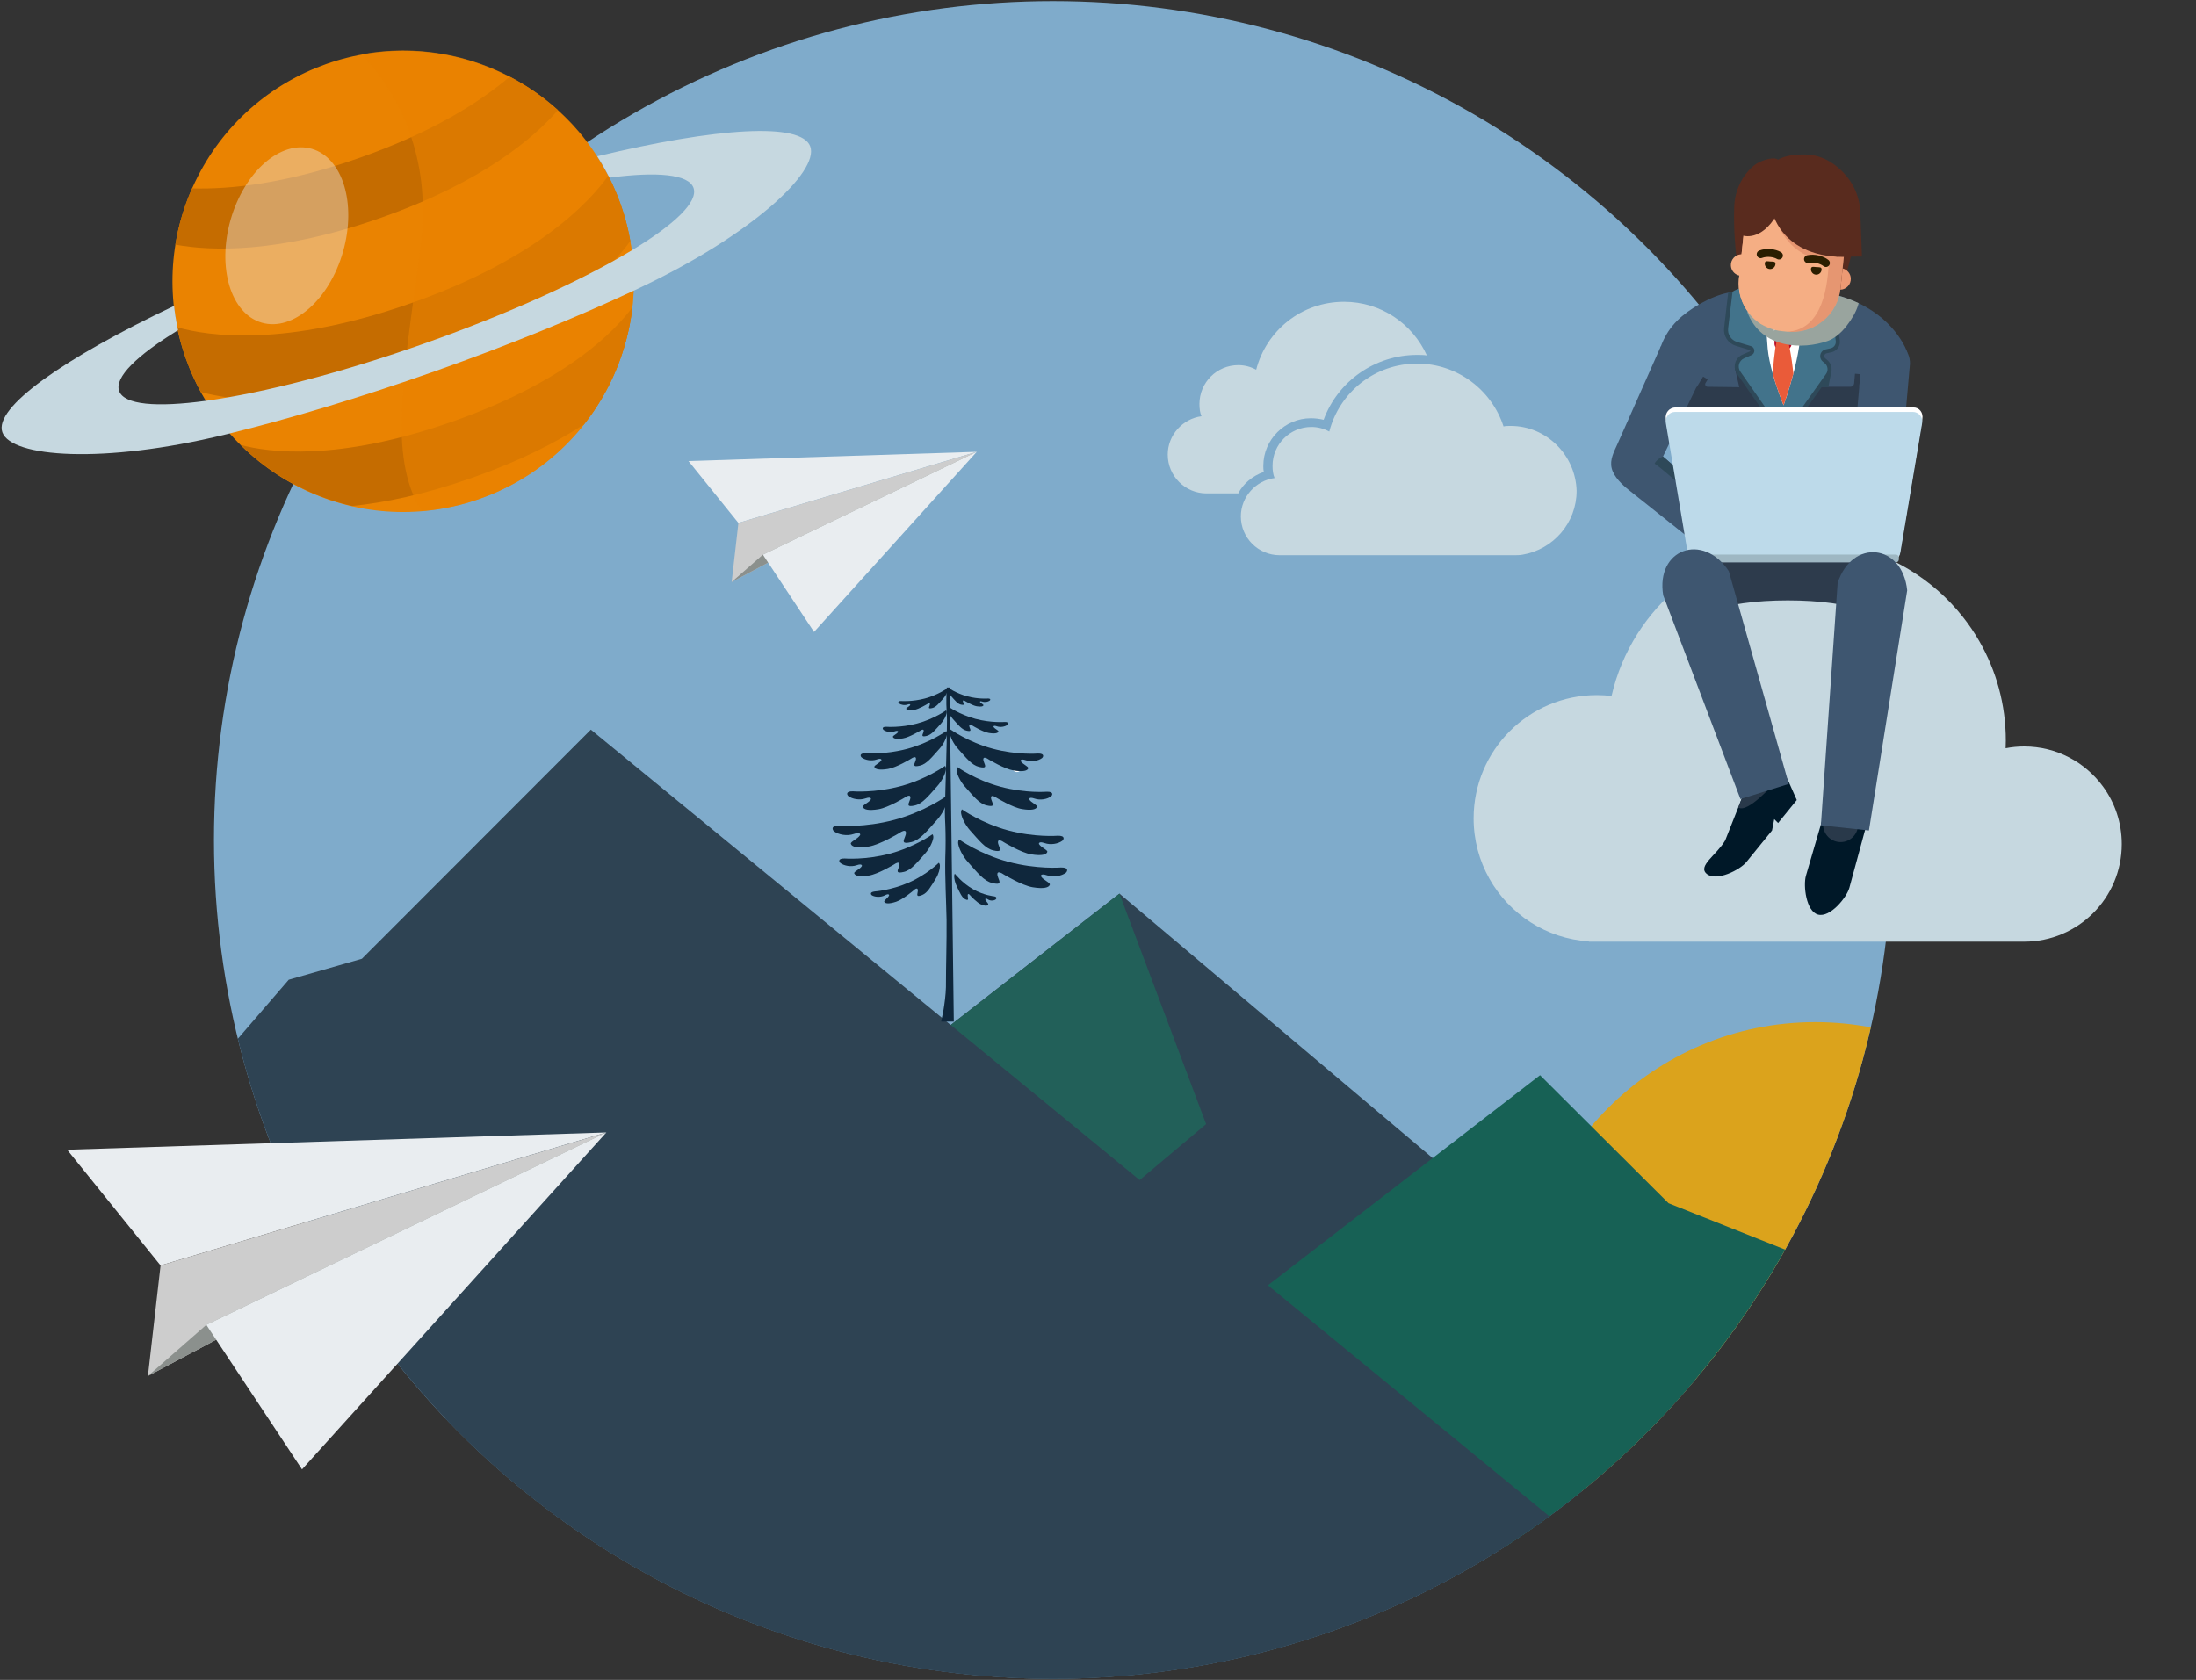 <?xml version="1.0" encoding="utf-8"?>
<!-- Generator: Adobe Illustrator 23.0.1, SVG Export Plug-In . SVG Version: 6.00 Build 0)  -->
<!DOCTYPE svg PUBLIC "-//W3C//DTD SVG 1.1//EN" "http://www.w3.org/Graphics/SVG/1.1/DTD/svg11.dtd">
<svg version="1.1" id="Livello_1" xmlns:x="http://ns.adobe.com/Extensibility/1.0/" xmlns:i="http://ns.adobe.com/AdobeIllustrator/10.0/" xmlns:graph="http://ns.adobe.com/Graphs/1.0/"
	 xmlns="http://www.w3.org/2000/svg" xmlns:xlink="http://www.w3.org/1999/xlink" x="0px" y="0px" viewBox="0 0 528 404"
	 style="enable-background:new 0 0 528 404;" xml:space="preserve">
<rect x="0" y="0" width="528" height="404" fill="#333333" stroke="none"/>
<g>
	<defs>
		<circle id="SVGID_1_" cx="253.176" cy="202" r="201.732"/>
	</defs>
	<clipPath id="SVGID_2_">
		<use xlink:href="#SVGID_1_"  style="overflow:visible;"/>
	</clipPath>
	<g style="clip-path:url(#SVGID_2_);">
		<g>
			<defs>
				<rect id="SVGID_3_" x="-288.935" y="-89.99" width="1031.384" height="562.752"/>
			</defs>
			<clipPath id="SVGID_4_">
				<use xlink:href="#SVGID_3_"  style="overflow:visible;"/>
			</clipPath>
			<rect x="-326.135" y="-852.852" style="clip-path:url(#SVGID_4_);fill:#7FABCB;" width="2313.826" height="1292.795"/>
		</g>
		<path style="fill:#DBA31C;" d="M436.452,386.545c38.863,0,70.367-31.504,70.367-70.367s-31.504-70.367-70.367-70.367
			s-70.367,31.504-70.367,70.367S397.589,386.545,436.452,386.545"/>
		<polygon style="fill:#2E4353;" points="21.792,407.534 129.434,423.882 343.774,423.882 471.287,385.619 269.154,214.907 		"/>
		<polygon style="fill:#226059;" points="211.022,260.174 260.707,295.001 289.997,270.338 269.154,214.907 		"/>
		<polygon style="fill:#176155;" points="370.287,258.573 401.186,289.368 440.199,304.891 511.538,398.217 248.899,352.31 		"/>
		<polygon style="fill:#226059;" points="366.236,393.834 487.841,423.882 535.896,423.882 483.676,372.503 495.219,362.009 
			476.916,340.556 488.563,338.862 474.696,300.096 		"/>
		<polygon style="fill:#2E4353;" points="87.015,230.573 69.421,235.616 -54.761,379.669 90.105,423.883 207.724,423.883 
			390.821,379.669 142.059,175.474 		"/>
	</g>
</g>
<g>
	<path style="fill:#C6D8E0;" d="M303.873,113.488c-0.125-0.49-0.125-0.984-0.125-1.474c0-6.269,5.16-11.429,11.429-11.429
		c0.984,0,2.088,0.125,3.072,0.37c3.442-9.341,12.413-15.604,22.488-15.604c0.739,0,1.598,0,2.333,0.125
		c-3.442-7.617-11.059-12.902-19.905-12.902c-10.2,0-18.676,6.883-21.134,16.344
		c-1.354-0.739-2.827-1.104-4.301-1.104c-5.16,0-9.341,4.176-9.341,9.341c0,1.104,0.125,2.088,0.49,2.947
		c-4.545,0.614-8.112,4.545-8.112,9.216c0,5.16,4.176,9.341,9.341,9.341h7.617
		c1.109-2.218,3.321-4.186,6.149-5.17L303.873,113.488z"/>
	<path style="fill:#C6D8E0;" d="M363.224,102.429c-0.614,0-1.104,0-1.718,0.125c-2.827-8.726-11.059-15.115-20.764-15.115
		c-10.2,0-18.676,6.883-21.134,16.344c-1.354-0.739-2.827-1.104-4.301-1.104c-5.16,0-9.341,4.176-9.341,9.341
		c0,1.104,0.125,2.088,0.49,2.947c-4.545,0.614-8.112,4.545-8.112,9.216c0,5.16,4.176,9.341,9.341,9.341h56.279
		c0.739,0,1.354,0,2.088-0.125c7.373-1.229,13.027-7.617,13.027-15.36c-0.25-8.601-7.253-15.609-15.854-15.609
		L363.224,102.429z"/>
</g>
<g>
	<polygon style="fill:#E9EDF0;" points="177.541,125.76 234.845,108.657 165.534,110.879 	"/>
	<polygon style="fill:#CDCDCD;" points="177.541,125.76 175.915,139.972 234.845,108.657 	"/>
	<polygon style="fill:#8B908D;" points="234.845,108.658 183.425,133.396 175.915,139.972 	"/>
	<polygon style="fill:#E9EDF0;" points="183.426,133.396 195.726,151.981 234.845,108.658 	"/>
</g>
<g>
	<path style="fill:#FFFFFF;" d="M243.313,184.48c0-0.653,0.53-1.183,1.183-1.183c0.653,0,1.183,0.53,1.183,1.183
		s-0.53,1.183-1.183,1.183C243.843,185.663,243.313,185.133,243.313,184.48"/>
	<path style="fill:#21303A;" d="M239.86,198.101l-0.012-0.006L239.86,198.101z"/>
	<path style="fill:#0F273C;" d="M229.33,245.686l-1.006-80.338h-0.701c-0.061,0.929-0.046,1.858-0.083,2.787
		c-0.051,1.721,0.153,3.444,0.153,5.083c-0.051,7.296-0.358,14.674-0.511,21.97c0,1.067,0.051,2.05,0.102,3.116
		c0.102,2.623,0.102,5.247,0,7.869c-0.102,5.001,0.204,10.002,0.306,15.002c0.051,5.41-0.153,10.821-0.153,16.232
		c-0.051,1.885-0.307,3.771-0.613,5.656c-0.159,0.814-0.336,1.626-0.51,2.458l-0.002,0.165H229.33z"/>
	<path style="fill:#0F273C;" d="M239.01,215.557c0,0-2.379-0.2-5.025-1.692c-2.646-1.495-4.394-3.739-4.394-3.739
		s-0.167,0.143-0.17,0.582c-0.004,0.577,0.194,1.563,0.607,2.412c0.728,1.496,1.208,2.694,1.99,3.103
		c0.85,0.444,0.777,0.057,0.68-0.554c-0.097-0.609,0.049-0.997,0.631-0.278c0,0,1.542,1.695,2.553,2.118
		c1.078,0.451,1.592,0.338,1.727,0.007c0.104-0.255-0.57-0.706-0.712-1.237c0,0,0-0.416,0.607,0
		c0.607,0.415,1.415,0.354,1.878,0.045C239.552,216.211,239.857,215.692,239.01,215.557"/>
	<path style="fill:#0F273C;" d="M255.073,208.623c0,0-5.765,0.477-12.627-1.356c-6.861-1.833-11.836-5.385-11.836-5.385
		s-0.35,0.324-0.202,1.143c0.194,1.073,1.016,2.839,2.303,4.271c2.272,2.524,3.843,4.584,5.86,5.064
		c2.19,0.521,1.879-0.175,1.432-1.274c-0.448-1.101-0.236-1.874,1.413-0.742c0,0,4.29,2.602,6.86,3.029
		c2.739,0.455,3.93,0.061,4.137-0.605c0.158-0.513-1.614-1.111-2.142-2.049c0,0-0.147-0.774,1.452-0.217
		c1.599,0.556,3.512,0.155,4.513-0.586C256.603,209.646,257.15,208.571,255.073,208.623"/>
	<path style="fill:#0F273C;" d="M254.311,200.988c0,0-5.424,0.449-11.879-1.276c-6.454-1.725-11.135-5.067-11.135-5.067
		s-0.329,0.306-0.19,1.077c0.183,1.008,0.955,2.67,2.167,4.017c2.137,2.375,3.615,4.312,5.513,4.765
		c2.061,0.49,1.768-0.165,1.347-1.199c-0.421-1.034-0.222-1.762,1.329-0.697c0,0,4.037,2.448,6.454,2.85
		c2.577,0.428,3.698,0.057,3.892-0.57c0.149-0.481-1.518-1.044-2.014-1.927c0,0-0.138-0.728,1.367-0.204
		c1.505,0.523,3.304,0.147,4.246-0.55C255.75,201.95,256.265,200.938,254.311,200.988"/>
	<path style="fill:#0F273C;" d="M251.675,190.398c0,0-5.061,0.419-11.084-1.191c-6.021-1.609-10.389-4.727-10.389-4.727
		s-0.307,0.285-0.176,1.004c0.171,0.942,0.891,2.491,2.021,3.748c1.994,2.216,3.373,4.024,5.144,4.445
		c1.922,0.459,1.65-0.152,1.257-1.119c-0.393-0.965-0.207-1.644,1.24-0.65c0,0,3.766,2.284,6.021,2.659
		c2.404,0.399,3.45,0.054,3.631-0.531c0.139-0.449-1.417-0.975-1.88-1.799c0,0-0.128-0.679,1.275-0.19
		c1.404,0.489,3.083,0.136,3.962-0.514C253.018,191.296,253.499,190.352,251.675,190.398"/>
	<path style="fill:#0F273C;" d="M210.328,214.387c0,0,3.886-0.254,8.21-2.151c4.323-1.897,7.179-4.748,7.179-4.748
		s0.273,0.181,0.277,0.739c0.006,0.732-0.317,1.984-0.991,3.063c-1.19,1.901-1.974,3.424-3.253,3.942
		c-1.388,0.563-1.269,0.07-1.111-0.704c0.159-0.774-0.079-1.267-1.031-0.352c0,0-2.52,2.152-4.172,2.69
		c-1.761,0.574-2.602,0.43-2.822,0.008c-0.17-0.324,0.932-0.897,1.164-1.573c0,0,0-0.528-0.992,0
		c-0.991,0.529-2.311,0.451-3.069,0.059C209.441,215.218,208.942,214.558,210.328,214.387"/>
	<path style="fill:#0F273C;" d="M203.097,206.456c0,0,4.975,0.412,10.895-1.17c5.92-1.581,10.213-4.647,10.213-4.647
		s0.302,0.279,0.173,0.986c-0.167,0.926-0.875,2.449-1.986,3.684c-1.96,2.178-3.316,3.956-5.056,4.37
		c-1.89,0.45-1.621-0.15-1.235-1.1c0.386-0.949,0.203-1.616-1.219-0.639c0,0-3.702,2.245-5.92,2.614
		c-2.363,0.392-3.391,0.052-3.569-0.523c-0.137-0.441,1.393-0.958,1.848-1.767c0,0,0.126-0.668-1.253-0.188
		c-1.381,0.481-3.031,0.134-3.895-0.505C201.777,207.339,201.305,206.411,203.097,206.456"/>
	<path style="fill:#0F273C;" d="M249.516,181.22c0,0-4.942,0.409-10.823-1.163s-10.146-4.616-10.146-4.616
		s-0.3,0.278-0.173,0.98c0.167,0.919,0.87,2.433,1.974,3.659c1.946,2.165,3.294,3.93,5.023,4.341
		c1.877,0.448,1.611-0.149,1.227-1.092c-0.384-0.943-0.202-1.607,1.211-0.636c0,0,3.678,2.231,5.88,2.597
		c2.347,0.39,3.369,0.053,3.545-0.518c0.137-0.439-1.383-0.952-1.835-1.757c0,0-0.126-0.663,1.246-0.186
		c1.371,0.477,3.01,0.133,3.868-0.502C250.827,182.097,251.296,181.175,249.516,181.22"/>
	<path style="fill:#0F273C;" d="M241.548,173.627c0,0-3.212,0.266-7.034-0.756c-3.822-1.021-6.594-3.001-6.594-3.001
		s-0.195,0.181-0.113,0.638c0.109,0.598,0.566,1.581,1.283,2.378c1.265,1.407,2.141,2.554,3.265,2.821
		c1.22,0.291,1.046-0.097,0.797-0.71c-0.249-0.613-0.131-1.044,0.787-0.413c0,0,2.391,1.451,3.822,1.688
		c1.526,0.254,2.19,0.034,2.304-0.337c0.089-0.285-0.899-0.619-1.193-1.141c0,0-0.081-0.432,0.809-0.121
		c0.891,0.31,1.956,0.086,2.514-0.326C242.4,174.196,242.706,173.598,241.548,173.627"/>
	<path style="fill:#0F273C;" d="M237.502,167.99c0,0-2.26,0.187-4.949-0.532c-2.689-0.718-4.639-2.11-4.639-2.11
		s-0.137,0.127-0.078,0.448c0.076,0.42,0.398,1.113,0.902,1.674c0.89,0.989,1.506,1.796,2.297,1.984
		c0.858,0.205,0.737-0.068,0.561-0.5c-0.176-0.43-0.093-0.734,0.554-0.29c0,0,1.681,1.019,2.689,1.187
		c1.073,0.178,1.54,0.024,1.621-0.237c0.062-0.2-0.633-0.436-0.839-0.803c0,0-0.058-0.303,0.569-0.086
		c0.627,0.219,1.377,0.061,1.769-0.23C238.101,168.391,238.316,167.969,237.502,167.99"/>
	<path style="fill:#0F273C;" d="M213.132,174.784c0,0,3.384,0.28,7.41-0.796c4.026-1.076,6.946-3.16,6.946-3.16
		s0.205,0.191,0.118,0.671c-0.114,0.629-0.596,1.666-1.352,2.506c-1.332,1.482-2.255,2.691-3.439,2.973
		c-1.285,0.305-1.103-0.103-0.84-0.749c0.263-0.645,0.138-1.099-0.829-0.435c0,0-2.518,1.527-4.026,1.777
		c-1.608,0.268-2.307,0.036-2.428-0.355c-0.093-0.301,0.948-0.652,1.257-1.202c0,0,0.086-0.455-0.853-0.127
		c-0.938,0.327-2.06,0.092-2.648-0.344C212.235,175.385,211.913,174.753,213.132,174.784"/>
	<path style="fill:#0F273C;" d="M216.685,168.59c0,0,2.609,0.216,5.712-0.614c3.104-0.829,5.354-2.436,5.354-2.436
		s0.159,0.146,0.091,0.517c-0.088,0.485-0.459,1.284-1.042,1.931c-1.027,1.142-1.738,2.074-2.65,2.291
		c-0.991,0.236-0.85-0.079-0.648-0.576c0.203-0.498,0.107-0.847-0.639-0.336c0,0-1.941,1.178-3.104,1.37
		c-1.239,0.206-1.778,0.028-1.871-0.273c-0.072-0.232,0.731-0.502,0.969-0.927c0,0,0.067-0.35-0.657-0.098
		c-0.723,0.252-1.589,0.07-2.042-0.266C215.993,169.053,215.745,168.566,216.685,168.59"/>
	<path style="fill:#0F273C;" d="M205.062,190.302c0,0,5.224,0.432,11.44-1.228c6.216-1.661,10.725-4.88,10.725-4.88
		s0.317,0.294,0.182,1.037c-0.176,0.971-0.92,2.571-2.087,3.869c-2.058,2.288-3.482,4.153-5.309,4.589
		c-1.984,0.473-1.702-0.158-1.297-1.155c0.406-0.996,0.213-1.698-1.28-0.671c0,0-3.888,2.358-6.215,2.744
		c-2.482,0.413-3.562,0.056-3.749-0.548c-0.144-0.464,1.462-1.007,1.94-1.856c0,0,0.133-0.701-1.316-0.197
		s-3.183,0.141-4.09-0.53C203.676,191.228,203.179,190.254,205.062,190.302"/>
	<path style="fill:#0F273C;" d="M208.126,181.162c0,0,4.57,0.378,10.008-1.075c5.439-1.454,9.383-4.27,9.383-4.27
		s0.277,0.258,0.159,0.906c-0.154,0.85-0.805,2.25-1.825,3.384c-1.801,2.002-3.046,3.634-4.645,4.015
		c-1.736,0.413-1.489-0.139-1.135-1.011c0.355-0.871,0.187-1.485-1.12-0.588c0,0-3.401,2.062-5.437,2.401
		c-2.172,0.361-3.116,0.049-3.279-0.48c-0.126-0.406,1.28-0.88,1.698-1.623c0,0,0.116-0.614-1.152-0.172
		c-1.268,0.441-2.784,0.123-3.578-0.464C206.914,181.973,206.48,181.121,208.126,181.162"/>
	<path style="fill:#0F273C;" d="M201.78,198.586c0,0,6.059,0.501,13.268-1.425c7.209-1.927,12.438-5.66,12.438-5.66
		s0.367,0.341,0.212,1.202c-0.205,1.127-1.067,2.982-2.42,4.487c-2.387,2.652-4.038,4.817-6.158,5.321
		c-2.301,0.549-1.974-0.182-1.505-1.339c0.471-1.155,0.248-1.969-1.484-0.779c0,0-4.509,2.735-7.208,3.183
		c-2.879,0.478-4.13,0.064-4.347-0.637c-0.167-0.538,1.696-1.167,2.25-2.152c0,0,0.154-0.813-1.527-0.228
		c-1.68,0.585-3.691,0.162-4.742-0.616C200.173,199.66,199.597,198.53,201.78,198.586"/>
</g>
<g>
	<polygon style="fill:#E9EDF0;" points="38.605,304.332 145.784,272.344 16.147,276.5 	"/>
	<polygon style="fill:#CDCDCD;" points="38.605,304.332 35.563,330.913 145.784,272.344 	"/>
	<polygon style="fill:#8B908D;" points="145.784,272.344 49.611,318.613 35.563,330.913 	"/>
	<polygon style="fill:#E9EDF0;" points="49.611,318.614 72.616,353.374 145.784,272.345 	"/>
</g>
<g>
	<path style="fill:#C6D8E0;" d="M510.153,202.99c0,12.964-10.503,23.473-23.473,23.473H382.021v-0.069
		c-10.294-0.663-19.153-6.588-23.934-15.11h0.003c-2.401-4.28-3.775-9.213-3.775-14.471
		c0-16.374,13.275-29.649,29.65-29.649c1.19,0,2.361,0.078,3.513,0.212c0.006-0.031,0.022-0.093,0.022-0.093
		c4.912-21.299,23.974-37.184,46.765-37.184c4.196,0,8.264,0.539,12.139,1.554c0.296,0.075,0.589,0.153,0.881,0.237
		c4.143,1.165,8.055,2.875,11.662,5.04c4.971,2.984,9.357,6.843,12.945,11.366
		c1.486,1.872,2.834,3.856,4.027,5.94c4.043,7.03,6.351,15.181,6.351,23.872c0,0.614-0.022,1.227-0.043,1.841
		c1.439-0.28,2.931-0.43,4.454-0.43c7.781,0,14.67,3.784,18.941,9.609
		C508.474,193.007,510.153,197.801,510.153,202.99z"/>
	<g>
		<path style="fill:#2D3B4C;" d="M412.144,147.121c5.361-3.638,30.072-3.639,35.433,0v-16.271h-35.433V147.121z"/>
		<path style="fill:#3E5670;" d="M398.357,88.951v12.55h9.614v17.416h49.185V88.62c0-4.2-1.601-8.399-4.804-11.602
			c-3.108-3.109-7.155-4.71-11.232-4.801c-0.123-0.003-0.247-0.003-0.37-0.003l-0.621-0.052l-8.987-0.776
			l-1.143-0.101l-5.243-0.452l-0.978-0.084l-6.389-0.552c-0.266,0-0.546,0.013-0.828,0.042h-0.003
			c-0.338,0.033-0.689,0.084-1.046,0.156c-4.148,0.796-9.432,3.901-12.255,6.72
			C399.991,80.383,398.357,84.67,398.357,88.951z"/>
		<path style="fill:#3E5670;" d="M458.61,84.797c-0.473,0.744-1.028,1.187-1.632,1.399c-3.6,1.274-8.896-5.653-8.896-5.653
			s-2.05-1.221-4.112-3.043c-1.156-1.022-2.317-2.236-3.118-3.526c-0.367-0.595-0.66-1.202-0.844-1.819
			c-0.159-0.542-0.234-1.087-0.199-1.629c2.713,0.586,5.058,1.414,7.077,2.383
			C456.211,77.374,458.61,84.797,458.61,84.797z"/>
		<path style="fill:#2D3B4C;" d="M408.005,93.016l1.481-2.447l1.111,0.672l-0.524,0.866c-0.108,0.179-0.119,0.409-0.01,0.604
			c0.11,0.195,0.313,0.305,0.522,0.305l7.596,0.095l-1.088-4.755l3.299,4.66h24.51
			c0.217,0,0.435-0.078,0.608-0.236c0.173-0.158,0.27-0.368,0.289-0.584l0.205-2.321l1.294,0.114l-0.267,3.028
			h10.126v25.903H405.507V93.016H408.005z"/>
		<g>
			<path style="fill:#42738B;" d="M441.538,83.361c-0.311,0.464-0.779,0.763-1.286,0.875l-1.177,0.252
				c-0.433,0.093-0.798,0.427-0.906,0.888c-0.112,0.458,0.062,0.919,0.405,1.199l0.433,0.352
				c0.461,0.374,0.785,0.916,0.872,1.551c0.084,0.632-0.084,1.243-0.427,1.726l-10.615,14.914l-10.79-15.468
				c-0.436-0.626-0.598-1.436-0.374-2.227c0.224-0.791,0.788-1.395,1.486-1.701l1.763-0.763
				c0.249-0.109,0.414-0.364,0.399-0.651c-0.015-0.287-0.212-0.523-0.474-0.601l-3.364-1.015
				c-0.76-0.231-1.445-0.72-1.915-1.436c-0.467-0.716-0.639-1.542-0.542-2.33l0.966-8.4
				c0.128-0.093,0.256-0.181,0.386-0.265c0-0.003,0.003-0.003,0.003-0.003c3.514-2.274,7.905-1.364,7.905-1.364
				l-0.015,1.897l-0.022,2.395v0.09c1.458-0.255,2.965-0.393,4.51-0.393c0.691,0,1.23-0.766,1.816-1.548
				c0.184-0.252,0.374-0.505,0.576-0.735c0.514-0.589,1.097-1.025,1.853-0.906c0.286,0.047,0.657,0.081,1.078,0.109
				c1.754,0.121,4.401,0.168,5.728,0.723c0.293,0.121,0.52,0.268,0.66,0.445l0.156,1.234l0.228,1.769
				l0.701,5.491l0.302,2.373C441.949,82.349,441.849,82.894,441.538,83.361z"/>
			<path style="fill:#2E4959;" d="M415.159,81.523c0.513,0.783,1.286,1.364,2.183,1.634l3.365,1.016
				c0.058,0.019,0.12,0.075,0.127,0.162c0.007,0.088-0.049,0.149-0.107,0.175l-1.76,0.763
				c-0.864,0.377-1.507,1.111-1.76,2.014c-0.257,0.906-0.097,1.868,0.442,2.641l11.186,16.036l11.014-15.477
				c0.429-0.604,0.611-1.341,0.513-2.075c-0.101-0.734-0.474-1.397-1.049-1.864l-0.432-0.351
				c-0.208-0.169-0.302-0.448-0.24-0.708c0.065-0.266,0.27-0.464,0.536-0.523l1.179-0.253
				c0.653-0.143,1.218-0.526,1.588-1.082c0.374-0.555,0.51-1.224,0.393-1.881l-1.215-9.533l-0.185-1.442
				l-0.084-0.107c-0.738-0.935-2.943-1.134-5.746-1.293c-0.799-0.045-1.553-0.088-2.027-0.162
				c-0.107-0.016-0.218-0.026-0.325-0.026c-1.198,0-1.965,1.033-2.641,1.946c-0.039,0.052-0.074,0.101-0.114,0.153
				c-0.426,0.568-0.858,1.111-1.241,1.111c-1.341,0-2.693,0.104-4.018,0.305l0.016-1.868l-0.978-0.084l-0.026,3.108
				l0.578-0.101c1.458-0.257,2.946-0.386,4.427-0.386c0.909,0,1.533-0.841,2.137-1.657
				c0.081-0.11,0.162-0.221,0.247-0.328c0.49-0.646,1.004-1.224,1.611-1.224c0.055,0,0.114,0.003,0.172,0.013
				c0.523,0.085,1.263,0.127,2.124,0.175c1.614,0.091,4.271,0.24,4.957,0.838l0.123,0.974l1.241,9.738
				c0.078,0.432-0.007,0.845-0.237,1.189c-0.231,0.344-0.582,0.581-0.984,0.669l-1.179,0.257
				c-0.627,0.133-1.131,0.624-1.28,1.247c-0.146,0.624,0.078,1.29,0.575,1.692l0.432,0.351
				c0.384,0.312,0.63,0.75,0.695,1.238c0.068,0.487-0.052,0.978-0.338,1.38L428.84,104.272l-10.394-14.902
				c-0.37-0.529-0.481-1.192-0.305-1.816c0.175-0.624,0.617-1.127,1.212-1.384l1.76-0.766
				c0.445-0.192,0.721-0.643,0.692-1.127c-0.026-0.481-0.354-0.897-0.815-1.036l-3.365-1.017
				c-0.676-0.204-1.263-0.643-1.65-1.234c-0.386-0.591-0.552-1.306-0.468-2.007l1.049-8.741
				c0,0,0.004,0,0.004-0.003c-0.338,0.033-0.689,0.084-1.046,0.156l-0.974,8.474
				C414.428,79.795,414.646,80.74,415.159,81.523z"/>
		</g>
		<g>
			<path style="fill:#FFFFFF;" d="M424.671,79.363c0.103,1.519,0.219,3.085,0.341,4.467c0.168,1.864,0.642,3.985,1.201,5.989
				c1.134,4.066,2.624,7.649,2.624,7.649s1.24-3.399,2.366-7.67c0.512-1.958,0.996-4.1,1.327-6.181
				c0.198-1.264,0.352-2.598,0.473-3.874c-0.795-1.468-2.183-3.306-4.166-3.374
				C426.883,76.304,425.541,77.836,424.671,79.363z"/>
		</g>
		<path style="fill:#B60A26;" d="M426.649,82.654c0,0.953,0.921,1.726,2.059,1.726l0,0c1.136,0,2.058-0.773,2.058-1.726V81.03
			c0-0.954-0.922-1.727-2.058-1.727l0,0c-1.138,0-2.059,0.773-2.059,1.727V82.654z"/>
		<g>
			<path style="fill:#3E5670;" d="M411.731,133.847l6.451-8.105l-18.331-15.958l8.088-16.806l-8.597-9.726l-10.45,23.545
				c-0.805,1.813-1.891,3.726-1.383,5.802c0.509,2.076,2.532,3.983,4.085,5.218L411.731,133.847z"/>
		</g>
		<path style="fill:#EA5B39;" d="M426.212,89.82c1.134,4.066,2.624,7.649,2.624,7.649s1.24-3.399,2.366-7.67
			c-0.398-3.473-1.201-9.138-2.366-10.555C427.854,79.517,427.026,79.649,426.212,89.82z"/>
		<path style="fill:#99A49E;" d="M446.886,72.908c-0.04,0.173-0.09,0.351-0.146,0.536c-0.474,1.546-1.455,3.272-2.769,4.949
			c-0.713,0.921-1.529,1.765-2.417,2.432c-0.673,0.513-1.386,0.921-2.127,1.183
			c-5.875,2.078-15.885,2.024-19.312-6.938c1.51-1.241,2.523-1.099,4.133-2.016
			c1.704-0.979,3.402-1.785,4.962-2.436c0.679-0.281,1.327-0.536,1.94-0.763c1.121-0.416,2.121-0.744,2.931-0.987
			c1.754,0.15,3.396,0.643,4.723,1.329C441.517,70.922,444.207,71.632,446.886,72.908z"/>
		<g>
			<path style="fill:#3E5670;" d="M455.776,126.575l3.453-39.107c0.081-6.83-10.493-7.763-11.609-1.025l-3.453,39.107
				L455.776,126.575z"/>
		</g>
		<path style="fill:#2E4959;" d="M399.851,109.784c0,0-1.38,0.487-2.03,1.705c2.761,1.949,8.12,6.821,9.176,8.283
			c0.468-1.361,0.351-2.667-0.107-3.862L399.851,109.784z"/>
		<path style="fill:#FFFFFF;" d="M408.314,135.155h46.106c1.156,0,2.143-0.835,2.335-1.975l5.456-32.438
			c0.243-1.444-0.68-2.76-2.144-2.76h-57.209c-1.464,0-2.578,1.316-2.335,2.76l5.455,32.438
			C406.171,134.32,407.158,135.155,408.314,135.155z"/>
		<path style="fill:#BDDAEA;" d="M408.004,134.76h46.67c1.11,0,2.058-0.802,2.242-1.896l5.24-31.152
			c0.233-1.387-0.836-2.651-2.242-2.651h-57.149c-1.406,0-2.475,1.264-2.242,2.651l5.239,31.152
			C405.946,133.958,406.894,134.76,408.004,134.76z"/>
		<path style="fill:#001828;" d="M434.196,210.651l5.607-19.197l6.995,0.667l2.899,2.821l-5.04,18.55
			c-0.643,2.366-4.644,7.246-7.532,6.462C434.236,219.171,433.553,213.018,434.196,210.651z"/>
		<path style="fill:#29394A;" d="M441.843,202.457c2.287,0.388,4.455-1.153,4.842-3.44l0.943-5.566
			c0.387-2.287-1.153-4.455-3.44-4.842l0,0c-2.287-0.388-4.456,1.153-4.843,3.44l-0.942,5.567
			C438.016,199.901,439.556,202.07,441.843,202.457L441.843,202.457z"/>
		<path style="fill:#9EB7C3;" d="M406.892,135.253h48.942c0.399,0,0.722-0.323,0.722-0.722v-0.441
			c0-0.399-0.323-0.722-0.722-0.722h-48.942c-0.399,0-0.722,0.323-0.722,0.722v0.441
			C406.17,134.93,406.493,135.253,406.892,135.253z"/>
		<path style="fill:#3E5670;" d="M441.835,140.19l-4.031,58.294l11.56,1.237l9.194-57.74
			C457.403,130.735,445.345,129.444,441.835,140.19z"/>
		<path style="fill:#001828;" d="M414.8,202.11l4.411-11.148c0.343,0.508,10.505-3.738,10.505-3.738l2.294,5.175
			l-4.493,5.529l-0.923-0.933l-0.534,2.727l-6.173,7.596c-1.546,1.903-7.181,4.744-9.504,2.857
			C408.06,208.287,412.733,205.656,414.8,202.11z"/>
		<path style="fill:#29394A;" d="M426.571,188.387c0,0-6.419,7.346-8.633,5.793l0.832-2.105L426.571,188.387z"/>
		<path style="fill:#3E5670;" d="M399.898,143.177l18.57,48.993l11.615-3.643l-14.412-51.164
			C409.45,127.925,398.046,132.027,399.898,143.177z"/>
		<path style="fill:#E7F4FD;" d="M527.607,188.069c0,0,0.003,0.006,0.01,0.022c0-0.006-0.004-0.016-0.007-0.022H527.607z"/>
		<polygon style="fill:#2E4959;" points="440.357,89.209 439.599,93.111 437.529,93.111 		"/>
		<g>
			<path style="fill:#FFFFFF;" d="M430.628,76.425c-1.955,0.006-3.24,1.587-4.053,3.147
				c-0.365-3.533-0.637-6.796-0.637-6.796l3.623-0.835l5.505,1.248c0,0-0.427,1.837-0.623,5.285
				C433.593,77.037,432.614,76.419,430.628,76.425z"/>
			<g>
				<path style="fill:#592B1E;" d="M447.213,53.132l-2.199,8.591l-1.979,7.724l-24.556-2.864c0,0-0.433-0.328-0.704-2.369
					c-0.449-3.352-1.003-8.855-0.801-14.543c0.134-3.651,1.769-7.46,4.834-9.933
					c0.925-0.751,2.903-1.551,4.345-1.629c0.576-0.031,1.069,0.056,1.374,0.308c0,0,1.766-1.392,6.79-1.252
					c2.018,0.059,3.984,0.704,5.759,1.782c1.489,0.906,2.847,2.112,3.996,3.532
					c0.358,0.442,0.682,0.897,0.978,1.367c1.358,2.14,2.087,4.532,2.221,6.937c0.003,0.069,0.006,0.137,0.009,0.206
					C447.313,51.706,447.288,52.422,447.213,53.132z"/>
				<path style="fill:#F5AE84;" d="M444.207,53.45l-1.688,15.92c-0.318,2.978-1.769,5.834-4.283,7.865
					c-2.498,2.015-5.569,2.834-8.525,2.538c-0.019-0.003-0.041-0.003-0.059-0.006l-1.327-0.143
					c-1.041-0.112-2.062-0.364-3.046-0.754c-0.333-0.134-0.663-0.28-0.987-0.449
					c-1.389-0.71-2.651-1.716-3.697-3.006c-1.994-2.47-2.797-5.513-2.486-8.441l1.713-16.116l4.8,0.508
					l18.511,1.968L444.207,53.45z"/>
				<path style="fill:#F5AE84;" d="M420.595,75.414c1.045,1.291,2.307,2.298,3.695,3.007c-3.179-2.48-4.084-6.887-3.98-11.48
					c0.031-1.369,0.152-2.758,0.33-4.12c0.671-5.098,2.134-9.777,2.623-11.599l-3.442-0.364l-1.203,11.322
					l-0.51,4.793c-0.01,0.082-0.017,0.16-0.02,0.241C417.841,70.068,418.654,73.012,420.595,75.414z"/>
				<path style="fill:#592B1E;" d="M419.068,56.658c0,0,4.316,1.531,8.138-5.014c4.476-6.528-3.163-7.183-3.163-7.183
					S417.145,46.805,419.068,56.658z"/>
				<path style="fill:#EC9973;" d="M445.001,66.977c0.053,1.433-1.069,2.635-2.498,2.688h-0.022
					c0.016-0.1,0.028-0.196,0.037-0.296l0.511-4.819C444.123,64.822,444.958,65.791,445.001,66.977z"/>
				<path style="fill:#F5AE84;" d="M416.165,63.84c0.041,1.11,0.773,2.029,1.767,2.363
					c0.289,0.097,0.6,0.144,0.921,0.132c0.48-0.018,0.924-0.164,1.302-0.405
					c0.031-1.369,0.152-2.758,0.33-4.12c-0.484-0.434-1.127-0.683-1.822-0.658
					c-0.068,0.003-0.136,0.008-0.201,0.017C417.128,61.318,416.115,62.473,416.165,63.84z"/>
				<path style="opacity:0.31;fill:#C56347;" d="M444.207,53.45l-1.177,11.101l-0.511,4.819c-0.009,0.1-0.022,0.196-0.037,0.296
					c-0.377,2.869-1.816,5.607-4.245,7.569c-2.498,2.015-5.569,2.834-8.525,2.538
					c8.913-0.455,9.737-11.994,10.01-16.791c0.035-0.62-7.77,0.386-12.053-8.569c0,0,14.914,0.505,15.465-1.078
					L444.207,53.45z"/>
			</g>
			<path style="fill:#2B1E00;" d="M435.422,64.687c-0.049,0.705,0.482,1.317,1.188,1.366c0.706,0.049,1.316-0.483,1.365-1.188
				c0.049-0.705-0.534-0.58-1.239-0.629C436.031,64.186,435.471,63.981,435.422,64.687z"/>
			<path style="fill:#2B1E00;" d="M424.327,63.337c-0.049,0.705,0.482,1.317,1.188,1.366c0.706,0.049,1.317-0.483,1.366-1.188
				c0.049-0.705-0.534-0.58-1.239-0.629C424.936,62.836,424.376,62.631,424.327,63.337z"/>
			<path style="fill:none;stroke:#2B1E00;stroke-width:1.899;stroke-linecap:round;stroke-miterlimit:10;" d="M439.018,63.257c-0.963-0.781-2.803-1.28-4.314-0.939"/>
			<path style="fill:none;stroke:#2B1E00;stroke-width:1.899;stroke-linecap:round;stroke-miterlimit:10;" d="M427.727,61.459c-1.064-0.636-2.957-0.87-4.404-0.318"/>
			<path style="fill:#592B1E;" d="M447.676,61.691l-0.4-10.906l-3.716,0.136c-1.527-1.877-3.392-2.384-3.392-2.384
				l-14.532,0.551c0,0,1.197,11.722,15.914,12.646l0,0.032l0.501-0.006c0.89,0.04,1.824,0.044,2.812,0.002
				c0.003-0.013,0.005-0.024,0.009-0.037L447.676,61.691z"/>
		</g>
	</g>
</g>
<g>
	
		<ellipse transform="matrix(0.431 -0.902 0.902 0.431 -5.834 125.968)" style="fill:#EA8301;" cx="96.933" cy="67.609" rx="55.465" ry="55.465"/>
	<path style="fill:#C56C00;" d="M122.567,18.437c-7.091,6.037-18.406,13.292-36.054,19.499l-0.027,0.01
		c-17.647,6.206-31.012,7.631-40.321,7.361c-1.892,4.305-3.252,8.847-4.006,13.526
		c8.54,1.566,24.752,2.183,49.205-6.381l0.001,0.002l0.18-0.063c0.006-0.002,0.012-0.004,0.018-0.006
		l-0-0l0.027-0.01l0,0c0.006-0.002,0.012-0.004,0.018-0.007l0.21-0.074l-0.001-0.002
		c24.412-8.625,36.662-19.249,42.339-25.813C130.64,23.301,126.737,20.61,122.567,18.437z"/>
	<path style="fill:#C56C00;" d="M149.224,49.115c-0.843-2.385-1.846-4.666-2.969-6.856
		c-4.486,6.303-17.134,20.003-47.438,30.66l-0.029,0.01c-30.308,10.659-48.747,7.89-56.189,5.782
		c0.509,2.474,1.178,4.943,2.044,7.392c1.014,2.867,2.248,5.592,3.661,8.176
		c7.581,2.091,25.874,4.676,55.724-5.779l0.001,0.002l0.191-0.067c0.007-0.002,0.013-0.004,0.02-0.007
		l-0-0l0.029-0.01l0,0c0.007-0.002,0.013-0.005,0.019-0.007l0.222-0.078l-0.001-0.003
		c29.796-10.528,42.438-23.983,47.042-30.359C151.023,55.007,150.261,52.047,149.224,49.115z"/>
	<path style="fill:#C56C00;" d="M108.822,101.371l-0.026,0.009c-27.668,9.73-44.328,7.395-50.922,5.622
		c7.388,7.315,16.697,12.384,26.767,14.683c7.73-0.775,17.279-2.716,28.718-6.723l0.001,0.002l0.173-0.061
		c0.006-0.002,0.012-0.004,0.018-0.006l-0-0l0.026-0.009l0,0c0.006-0.002,0.012-0.004,0.018-0.006
		l0.201-0.071l-0.001-0.002c11.418-4.034,20.073-8.495,26.581-12.726c6.412-8.095,10.489-17.873,11.673-28.194
		C148.01,79.403,136.477,91.645,108.822,101.371z"/>
	<path style="opacity:0.6;fill:#EA8301;" d="M149.224,49.115c-9.218-26.064-35.929-40.922-62.279-36.065
		c8.968,9.776,16.898,24.667,14.196,45.809c-4.001,31.311-8.03,50.575,0.185,64.045
		c4.706-0.377,9.44-1.356,14.102-3.004C144.307,109.686,159.438,77.995,149.224,49.115z"/>
	
		<linearGradient id="SVGID_5_" gradientUnits="userSpaceOnUse" x1="242.695" y1="-84.007" x2="264.292" y2="-113.591" gradientTransform="matrix(0.875 -0.485 0.485 0.875 -104.875 266.437)">
		<stop  offset="2.600000e-07" style="stop-color:#EDEDF1"/>
		<stop  offset="1" style="stop-color:#EDEDF1"/>
	</linearGradient>
	<path style="opacity:0.4;fill:url(#SVGID_5_);" d="M74.953,35.786c-7.46-2.138-16.192,5.491-19.502,17.04
		c-3.31,11.549,0.054,22.645,7.515,24.783c7.46,2.138,16.192-5.491,19.502-17.04
		C85.778,49.02,82.413,37.925,74.953,35.786z"/>
	<path style="fill:#C6D8E0;" d="M143.608,37.582c1.061,1.647,2.039,3.363,2.932,5.143c11.495-1.504,19.047-0.818,20.204,2.453
		c1.18,3.338-4.503,8.77-14.778,14.984c-0.056,0.034-0.107,0.067-0.163,0.1
		c-11.712,7.059-29.321,15.118-49.538,22.268c-20.217,7.15-38.978,11.955-52.523,13.828
		c-0.065,0.009-0.125,0.016-0.189,0.025c-11.898,1.627-19.732,0.976-20.913-2.362
		c-1.157-3.27,4.285-8.552,14.17-14.61c-0.425-1.946-0.743-3.896-0.954-5.843
		c-26.711,12.71-43.393,24.452-41.295,30.384c2.127,6.013,24.119,7.732,53.502,0.576
		c0.312-0.076,0.611-0.143,0.924-0.22c14.857-3.657,31.836-8.746,49.652-15.047
		c17.815-6.301,34.22-13.018,48.071-19.514c0.293-0.138,0.567-0.273,0.858-0.41
		c27.349-12.909,43.381-28.077,41.255-34.089C192.725,29.315,172.371,30.672,143.608,37.582z"/>
</g>
</svg>
